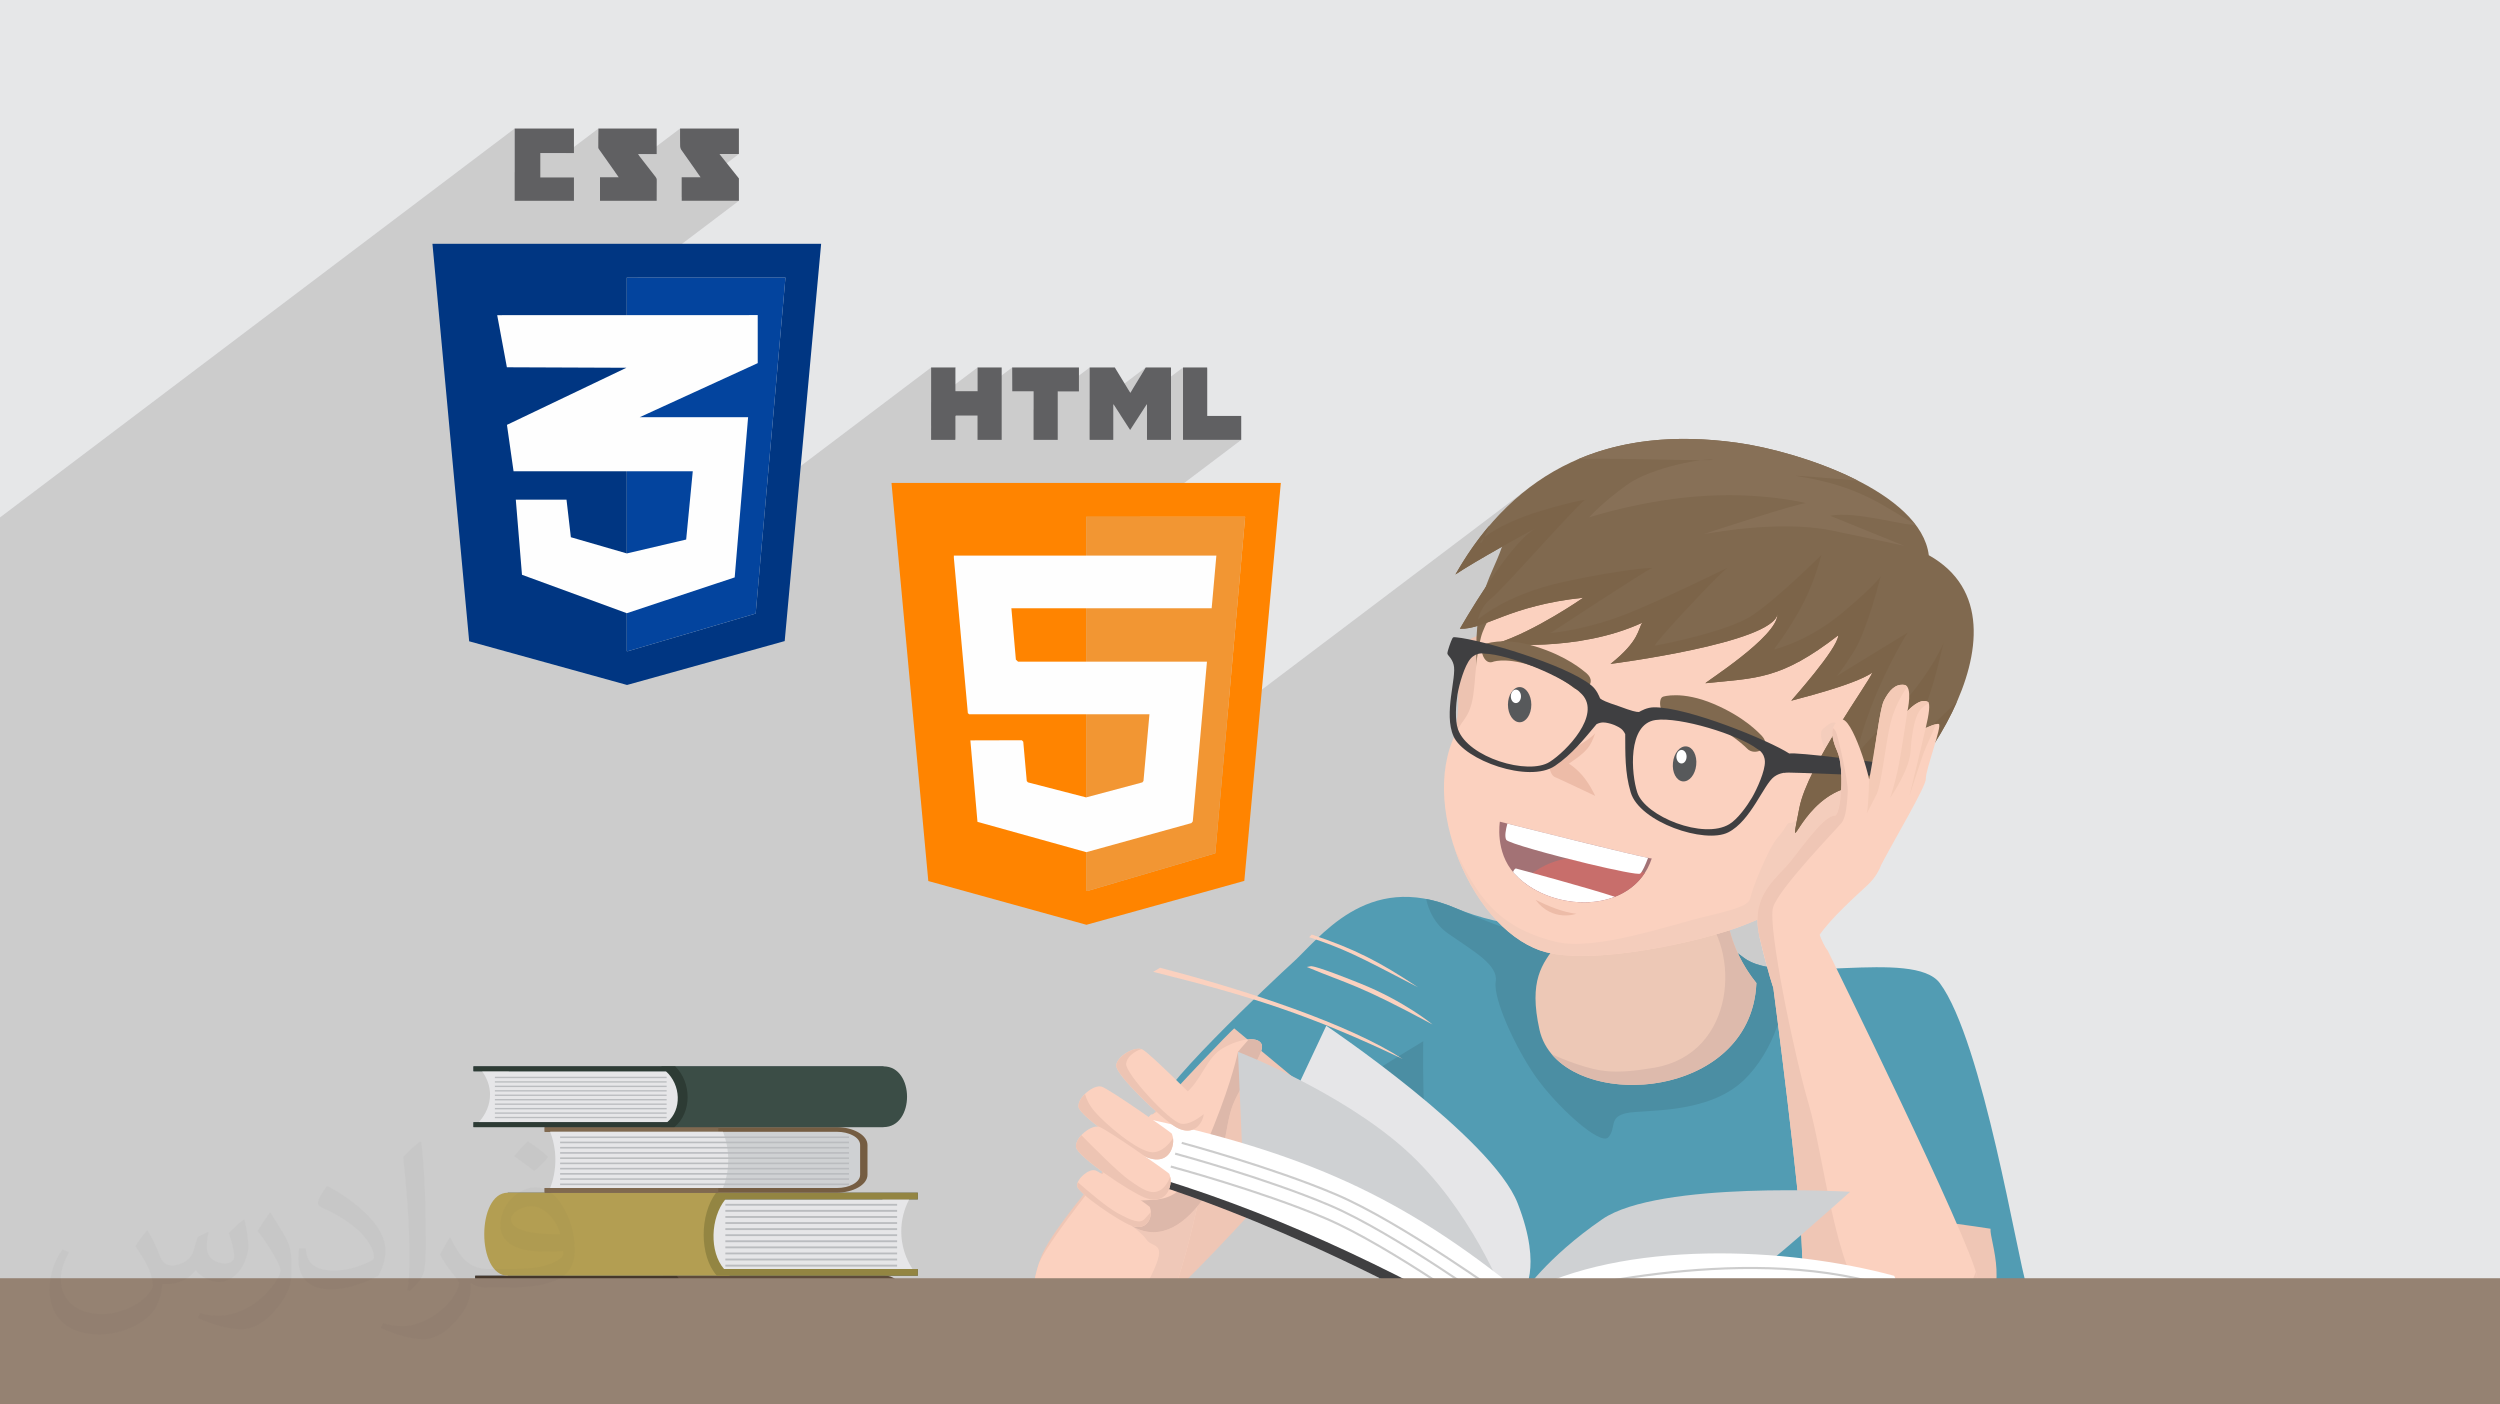 <?xml version="1.0" encoding="UTF-8"?>
<!DOCTYPE svg PUBLIC "-//W3C//DTD SVG 1.0//EN" "http://www.w3.org/TR/2001/REC-SVG-20010904/DTD/svg10.dtd">
<!-- Creator: CorelDRAW 2017 -->
<svg xmlns="http://www.w3.org/2000/svg" xml:space="preserve" width="356px" height="200px" version="1.0" shape-rendering="geometricPrecision" text-rendering="geometricPrecision" image-rendering="optimizeQuality" fill-rule="evenodd" clip-rule="evenodd"
viewBox="0 0 35600 20000"
 xmlns:xlink="http://www.w3.org/1999/xlink">
 <rect x="0" y="0" width="35600" height="20000" fill="#333333" stroke="none"/>
 <g id="__x0023_Layer_x0020_1">
  <g id="_2557139389616">
   <path fill="#E6E7E8" fill-rule="nonzero" d="M35600 20000l-35600 0 0 -20000 35600 0 0 20000z"/>
   <path fill="#373435" fill-opacity="0.149" d="M17675 6264l-1449 1095 1505 0 -251 2831 4300 -3249 -110 87 -108 92 -104 97 -101 103 -99 107 -60 70 1260 -952 41 -6 78 -4 109 -2 133 -1 154 1 167 2 177 3 179 3 177 4 170 3 156 3 138 2 113 0 84 0 48 -2 8 -4 -783 591 59 -10 152 -22 158 -19 161 -16 166 -11 163 -6 156 -2 147 2 139 5 130 8 121 10 0 0 401 -302 29 0 64 3 92 7 116 9 134 11 147 12 156 14 158 14 -866 654 31 1 157 11 57 6 227 -172 152 -15 180 8 194 25 193 32 180 34 151 28 109 14 52 -6 -352 265 74 17 70 15 39 8 12 3 -2552 1929 99 -10 113 -12 60 -9 1947 -1470 -3 4 -10 16 -23 29 -41 46 -64 66 -92 88 -126 113 -163 142 -183 143 -1046 791 63 -14 105 -28 105 -34 107 -42 111 -50 116 -61 122 -71 130 -84 138 -97 -1338 1011 1 0 1485 -1122 -31 95 -78 133 -109 154 -125 161 -123 151 -107 125 -72 84 -24 28 42 -12 104 -28 152 -41 181 -52 193 -60 188 -67 167 -70 127 -70 -17 36 -34 58 -49 79 -62 97 -73 112 -80 124 -86 136 -5 7 1425 -1077 -10 23 -25 51 -40 77 -57 100 -72 118 -89 134 -108 145 -125 154 -139 158 -143 155 -137 146 -1 1 -4 26 511 -385 -2 1 25 -19 -34 26 -15 13 -18 16 -11 11 -8 8 -11 11 -1 2 -2 1 -1 1 -1 1 0 1 -1 0 0 1 0 0 -1 4 -1 12 -3 20 -4 27 -6 36 -3 22 267 -201 7 -6 8 -5 5 -3 5 -3 5 -3 6 -3 5 -3 4 -2 5 -3 5 -2 -324 245 -1 10 -8 51 -9 59 -4 26 -4 28 -5 28 -5 31 -5 31 -5 33 -3 21 775 -586 -125 121 -128 123 -127 120 -81 76 -20 85 -36 153 -42 176 -42 177 -38 156 -27 112 -12 48 -2150 1625 -10 47 -1 85 64 -26 20 -8 228 -96 12 -6 194 -86 18 -8 182 -88 164 -89 145 -92 -998 754 0 2 44 181 29 115 1595 -1205 0 0 -1594 1205 9 36 23 85 60 11 84 11 88 9 14 89 6 94 0 99 -8 102 -15 105 -22 106 -28 108 -24 75 24 194 33 266 36 290 37 306 37 316 37 316 34 311 31 297 8 76 94 1 218 4 181 5 139 6 88 4 30 1 -15 14 -42 38 -66 59 -86 76 -101 90 -114 100 -122 107 -127 111 -23 20 2 23 7 168 8 137 0 6 31 3 1210 -915 16 105 22 158 10 68 26 -1 103 5 118 9 130 12 137 14 139 17 139 17 134 18 124 17 111 16 94 14 72 10 46 8 16 2 1 39 7 51 12 62 14 72 16 79 15 87 12 92 8 96 1 100 -6 101 -9 58 109 9 117 5 96 -1 71 -9 41 -18 -1419 1072 57 -12 68 -24 57 -30 -892 674 -26721 0 0 -12632 7329 -5538 0 129 0 129 0 129 0 129 0 109 365 -275 59 0 60 0 59 0 60 0 60 0 60 0 6 0 463 -350 0 34 -1 34 0 34 -1 34 0 34 0 34 0 35 0 34 0 5 2 4 2 5 3 5 4 5 3 4 4 5 3 5 31 43 30 43 31 44 31 43 30 44 31 43 30 43 332 -250 34 0 33 0 33 0 17 0 481 -364 0 32 0 32 0 31 0 32 0 32 0 32 0 32 1 32 0 6 1 6 1 6 2 7 2 6 3 5 3 6 3 5 34 48 34 49 34 49 34 48 35 49 34 49 12 17 328 -248 37 0 36 0 35 0 34 0 34 0 34 0 33 0 34 0 -815 615 0 10 0 41 102 0 101 0 102 0 102 0 102 0 102 0 102 0 102 0 -1447 1094 2110 0 -270 3051 2344 -1771 0 129 0 128 0 129 0 113 661 -499 0 42 0 42 0 42 0 42 0 43 0 42 0 43 0 42 -661 500 0 33 1154 -871 0 39 0 39 0 40 0 39 0 39 0 40 0 39 1 39 0 3 0 3 0 3 0 3 0 3 0 4 0 3 0 4 37 0 38 0 38 0 38 0 38 0 38 0 38 0 39 0 0 4 0 3 0 3 0 3 0 3 0 3 0 3 0 3 0 80 0 80 0 76 344 -260 3 0 452 -341 0 1 0 2 0 2 0 1 -1 2 0 2 0 1 0 2 0 125 0 125 0 125 0 125 0 90 799 -603 -20 33 -20 34 -21 33 -20 34 -20 33 -21 34 -20 34 -21 33 -6 12 -7 11 -7 11 -7 12 -7 12 -8 11 -7 12 -7 12 -232 175 22 34 29 45 29 46 9 13 893 -674 0 86 0 86 0 86 0 87 0 86 0 86 0 86 0 87 0 42 0 43 0 43 0 42 0 43 0 43 0 42 0 43 104 0 103 0 104 0 104 0 103 0 104 0 104 0 103 0z"/>
   <path fill="#529CB3" d="M26805 20000c-55,-262 102,-2997 103,-2992 31,191 152,1165 237,1165 185,0 1776,296 1711,120 -117,-319 -622,-3473 -1233,-4293 -375,-503 -2269,52 -2795,-365 -735,-583 -2696,-108 -4110,-707 -1263,-535 -1931,444 -2330,798 -144,128 -2152,2006 -1851,2066 315,63 1888,946 2009,1179 119,0 1371,-1438 1380,-1336 53,581 -616,4321 -405,4321 2428,0 4857,44 7284,44z"/>
   <path fill="#4B8EA3" d="M17796 16424c375,225 698,447 750,547 119,0 1371,-1438 1380,-1336 52,571 -592,4187 -415,4317 42,2 85,3 128,4 293,0 586,1 879,2l0 0c-135,-225 -203,-3639 -232,-4048 -29,-408 -19,-1083 -19,-1083 0,0 -2033,1228 -2471,1597z"/>
   <path fill="#EFC6B5" d="M17575 14644c-160,139 -2525,2608 -2755,3269 -230,661 -195,1235 689,1339 596,70 3036,-2815 3551,-3374l-1485 -1234z"/>
   <path fill="#EFC6B5" d="M28345 17497c-17,174 319,917 -229,1354 -549,437 -761,298 -955,194 -195,-105 -442,-1600 -354,-1687 89,-87 1538,139 1538,139z"/>
   <path fill="#4B8EA3" d="M25396 13800c-240,-19 -442,-65 -568,-165 -719,-570 -1543,-192 -2514,-348 -1194,-192 -489,110 -1596,-359 -144,-61 -281,-102 -410,-127 35,164 124,361 314,493 368,257 716,447 677,685 -39,238 271,922 561,1341 290,418 928,1007 1044,874 116,-133 0,-285 251,-342 251,-57 1163,26 1682,-475 417,-402 654,-1116 559,-1577z"/>
   <path fill="#57595B" d="M21868 18666c-16,-18 -189,-239 -189,-239l-312 322 134 280 254 29 113 -392z"/>
   <path fill="#EDC8B6" d="M22553 12078c130,1609 -940,1191 -631,2584 264,1189 3013,1080 3089,-663 -810,-1007 -279,-2202 -300,-2186 -559,438 -1594,28 -2158,265z"/>
   <path fill="#DDBAAC" d="M22096 15011c670,795 2847,537 2915,-1012 -315,-391 -427,-811 -448,-1176 -152,47 -354,139 -354,139 579,547 525,2045 -657,2243 -566,96 -769,57 -1098,-52 -144,-48 -266,-100 -358,-142z"/>
   <path fill="#EDC3B1" d="M21626 9150c-41,-91 -545,-215 -738,-6 -194,210 -92,806 -136,1075 -44,269 -116,494 49,399 164,-95 825,-1468 825,-1468z"/>
   <path fill="#80694F" d="M22183 7034c-193,114 -631,267 -795,752 -164,485 -482,776 -323,2125l1437 -2221 -319 -656z"/>
   <path fill="#FBD1BF" d="M22127 7593c-295,308 -942,1100 -1039,1484 -129,516 -37,898 -235,1166 -746,1004 60,2939 1084,3293 698,241 2361,-146 2897,-362 1535,-618 1651,-723 2122,-2190 433,-1345 283,-1720 -764,-2749 -432,-425 -2551,-1312 -3229,-920 -86,49 -560,7 -836,278z"/>
   <path fill="#F4CDBC" d="M20719 12097c255,725 710,1263 1218,1439 698,241 2361,-146 2897,-362 296,-119 540,-219 743,-314 88,-118 168,-226 241,-316 522,-647 754,-1664 541,-2006 -212,-342 -270,-266 -396,-162 -126,105 164,504 126,685 -39,180 -510,669 -580,656 -71,-13 -58,57 -194,209 -135,152 -367,741 -386,846 -20,105 -107,152 -629,276 -522,123 -1590,504 -2156,361 -844,-213 -1113,-668 -1425,-1312z"/>
   <path fill="#80694F" d="M27466 7906c-112,-900 -1831,-1478 -2734,-1602 -1809,-250 -3150,371 -4007,1877 254,-175 1102,-643 1140,-655 -381,206 -1076,1428 -1076,1428 366,9 692,-330 1758,-443 0,0 -697,485 -1235,651 -8,3 1142,137 2075,-295 -64,88 -33,254 -453,587 0,0 2306,-296 2377,-708 7,321 -1059,986 -1024,983 733,-76 1070,-48 1890,-682 -4,191 -687,947 -669,931 10,-8 882,-213 1154,-400 -39,126 -923,1325 -1039,1926 -160,829 -30,-21 607,-261 855,-322 322,-172 265,365 486,49 2677,-2749 971,-3702z"/>
   <path fill="#7C6449" d="M21208 7485c-175,206 -336,438 -483,696 254,-175 1102,-643 1140,-655 -381,206 -1076,1428 -1076,1428 366,9 692,-330 1758,-443 0,0 -697,485 -1235,651 -8,3 1142,137 2075,-295 -64,88 -33,254 -453,587 0,0 2306,-296 2377,-708 7,321 -1059,986 -1024,983 733,-76 1070,-48 1890,-682 -4,191 -687,947 -669,931 10,-8 882,-213 1154,-400 -39,126 -923,1325 -1039,1926 -160,829 -30,-21 607,-261 855,-322 322,-172 265,365 257,26 991,-744 1373,-1617 -325,314 -731,703 -842,768 -197,114 100,-115 303,-504 203,-390 319,-1018 348,-1094 29,-76 -87,238 -397,637 -309,400 -859,909 -849,978 11,70 -17,-102 211,-702 229,-601 522,-1065 522,-1065l-1010 618c0,0 58,-52 247,-352 188,-299 382,-1074 382,-1074 0,0 -29,86 -522,504 -494,418 -943,527 -987,542 -43,14 82,-91 329,-518 247,-428 319,-799 334,-823 14,-24 -643,642 -1006,870 -362,228 -1305,409 -1363,418 -58,10 928,-1045 1025,-1102 96,-58 -667,332 -1325,608 -657,276 -1189,314 -1189,314 0,0 1373,-903 1441,-922 67,-19 -464,19 -1276,199 -813,181 -1196,530 -1196,530 0,0 29,-177 190,-302 161,-124 1286,-1407 1344,-1407 58,0 -106,0 -667,171 -561,172 -876,415 -832,447 17,12 65,-97 125,-245z"/>
   <path fill="#3F3F41" d="M26855 10874c-35,-6 -1325,-174 -1373,-142 -48,32 -99,282 -73,271 26,-11 1441,51 1441,51l5 -180z"/>
   <path fill="#877057" d="M27273 7465l0 -1c-436,-239 -771,-547 -1713,-689 30,-5 474,33 896,70 -569,-290 -1256,-477 -1724,-541 -866,-120 -1625,-40 -2274,241 116,-41 2009,30 1932,2 -77,-29 -861,95 -1228,361 -367,266 -533,460 -533,460 0,0 784,-260 1674,-308 889,-48 1479,124 1421,105 -58,-19 -1419,423 -1450,437 -32,14 1025,-209 1808,-48 783,162 1034,219 1034,219l-1054 -428c356,-78 1159,172 1211,120z"/>
   <path fill="#80694F" d="M22399 9787c0,0 -230,-199 -620,-318 -371,-114 -534,-40 -534,-40 -129,30 -185,-221 -112,-253 0,0 258,-115 729,29 453,139 677,340 729,381 175,154 -68,311 -192,201z"/>
   <path fill="#FBD1BF" d="M26030 13543c-52,-68 -91,-158 -118,-231 166,-244 533,-569 680,-707 54,-50 99,-105 134,-162l0 0 0 0c27,-43 49,-88 65,-133 184,-352 642,-1123 633,-1221 -9,-114 239,-764 184,-780 -29,-8 -114,25 -186,58 47,-197 68,-349 32,-371 -115,-69 -292,131 -292,131 0,0 80,-357 -44,-374 -124,-17 -212,69 -292,226 -80,156 -210,1376 -195,1242 15,-134 -265,-1033 -415,-973 -150,61 -158,219 -53,452 105,234 56,919 -39,917 -174,-2 -541,565 -686,718 -247,261 -504,495 -380,1017 124,522 194,713 194,713 0,0 389,2947 407,3712 18,765 407,974 690,1322 282,347 1113,400 1308,191 194,-209 583,-609 495,-1113 -88,-504 -2122,-4634 -2122,-4634z"/>
   <path fill="#F4CAB6" d="M27569 10312c-40,9 -96,32 -147,55 0,0 -225,950 -232,971 -7,22 186,-592 230,-684 43,-93 149,-342 149,-342z"/>
   <path fill="#EFC6B5" d="M26102 10368c-24,80 -2,193 61,332 105,234 56,919 -39,917 -174,-2 -541,565 -686,718 -247,261 -504,495 -380,1017 124,522 194,713 194,713 0,0 389,2947 407,3712 18,765 407,974 690,1322 282,347 1113,400 1308,191 194,-209 583,-609 495,-1113 -3,-17 -9,-40 -16,-66 -3,7 -283,750 -408,835 -126,86 -668,66 -1131,-389 -463,-456 -629,-2111 -841,-2834 -213,-722 -585,-2533 -508,-2800 77,-266 909,-1121 977,-1207 67,-86 77,-290 87,-437 9,-148 -136,-794 -171,-866 -7,-14 -21,-30 -39,-45z"/>
   <path fill="#FBD1BF" d="M17289 16020c-37,133 -365,2035 -664,2550 -300,516 -616,682 -843,682 -227,0 -683,239 -936,0 -253,-240 -174,-867 -59,-1240 115,-372 1604,-2143 1604,-2143l898 151z"/>
   <path fill="#EFC8B8" d="M17289 16020c-37,133 -365,2035 -664,2550 -300,516 -616,682 -843,682 -52,0 -117,13 -189,29 191,-185 513,-572 742,-1002 338,-638 87,-485 -10,-628 -97,-143 -536,-434 -569,-503 -34,-70 289,-29 711,-67 422,-38 564,-419 822,-1061z"/>
   <path fill="#FBD1BF" d="M16271 15991c101,-140 340,-204 594,-406 254,-203 307,-524 555,-663 247,-139 509,-169 548,-44 39,125 -274,522 -407,843 -132,322 -106,879 -389,1296 -282,417 -654,681 -1067,435 -413,-246 -373,-270 -338,-618 35,-348 504,-843 504,-843z"/>
   <path fill="#DDB8AA" d="M17783 14800c96,-6 166,18 185,78 39,125 -274,522 -407,843 -132,322 -106,879 -389,1296 -274,405 -632,665 -1031,455 -161,-133 -363,-278 -385,-324 -1,-4 -2,-7 -3,-10 1,-56 312,-21 714,-57 422,-38 564,-419 822,-1061 259,-643 340,-1042 340,-1042 0,0 74,-89 154,-178z"/>
   <path fill="#E6E6E8" d="M21168 18486l511 -59c0,0 301,-349 -67,-1291 -367,-941 -2726,-2529 -2726,-2529l-599 1274c0,0 444,181 860,685 416,504 686,1169 686,1169l1335 751z"/>
   <path fill="#CFD1D3" d="M21423 18457c0,0 -478,-1254 -1416,-2091 -937,-837 -2378,-1388 -2378,-1388l59 1383c0,0 1730,766 2416,1298 687,533 1319,798 1319,798z"/>
   <path fill="#CFD1D3" d="M21868 18666l-189 -239c0,0 336,-514 1139,-1066 802,-551 3528,-390 3528,-390 0,0 -1334,1198 -1382,1160 -48,-38 -3096,535 -3096,535z"/>
   <path fill="white" d="M21679 18427l20 733c2458,-471 3252,-695 5696,83l-421 -1075c-1528,-416 -3859,-518 -5295,259z"/>
   <path fill="white" d="M21679 18427c-1716,-1401 -3118,-2015 -5457,-2520 0,0 31,504 -109,860 0,0 2218,548 5357,2366l209 -706z"/>
   <path fill="#3F3F41" d="M22140 19117c2293,-442 2883,-629 5255,126l-33 -86c-63,-45 -159,-100 -302,-145 -309,-97 -796,-198 -1307,-276 -1392,-214 -2637,-3 -3998,322l-59 -7 -195 -22c-1724,-984 -3453,-1815 -5356,-2355 -9,32 -20,63 -32,93 0,0 2057,536 5097,2268 15,66 67,183 100,204 32,21 741,19 769,0 29,-19 47,-81 61,-122z"/>
   <path fill="#FBD1BF" d="M16685 16141c-81,-68 -880,-626 -994,-666 -113,-39 -347,152 -333,286 14,134 770,642 984,723 214,80 321,-36 352,-152 32,-116 -9,-191 -9,-191z"/>
   <path fill="#EDC4B3" d="M15450 15577c-57,56 -98,125 -92,184 14,134 770,642 984,723 214,80 321,-36 352,-152 14,-49 14,-91 10,-123 -55,81 -162,205 -299,199 -203,-10 -658,-395 -817,-580 -78,-90 -119,-179 -138,-251z"/>
   <path fill="#FBD1BF" d="M16649 16713c-81,-68 -880,-626 -994,-666 -113,-39 -347,152 -333,286 14,134 770,642 984,723 214,80 321,-36 352,-152 32,-116 -9,-191 -9,-191z"/>
   <path fill="#EDC4B3" d="M15399 16165c-49,53 -83,115 -77,168 14,134 770,642 984,723 214,80 321,-36 352,-152 17,-61 13,-111 6,-145 -27,65 -77,158 -153,195 -121,60 -237,-11 -440,-156 -150,-108 -500,-458 -672,-633z"/>
   <path fill="#FBD1BF" d="M16371 17185c-62,-53 -684,-487 -772,-518 -89,-31 -271,118 -260,222 11,105 599,500 766,563 167,63 250,-28 274,-118 24,-90 -8,-149 -8,-149z"/>
   <path fill="#EDC4B3" d="M15348 16835c-7,19 -11,37 -9,54 11,105 599,500 766,563 167,63 250,-28 274,-118 8,-28 10,-53 9,-74 -29,31 -62,68 -90,99 -62,68 -174,30 -386,-86 -151,-82 -419,-311 -564,-438z"/>
   <path fill="#57595B" d="M21640 10285c91,0 166,-112 166,-250 0,-138 -75,-251 -166,-251 -92,0 -167,113 -167,251 0,138 75,250 167,250z"/>
   <path fill="#EDBCA8" d="M22716 10441c-114,139 -667,397 -654,475 13,78 39,134 83,151 44,17 571,267 571,267 0,0 -97,-215 -233,-345 -136,-129 -151,-109 -140,-116 274,-185 302,-242 373,-432z"/>
   <path fill="#A37275" d="M23521 12225c-99,-3 -2163,-524 -2163,-524 0,0 -73,430 206,738 510,562 1687,597 1957,-214z"/>
   <path fill="#C86E6B" d="M21693 12559c500,397 1375,415 1728,-127 -296,-106 -797,-261 -1109,-207 -300,52 -522,207 -619,334z"/>
   <path fill="#80694F" d="M24876 10657c-1,1 -208,-220 -583,-379 -357,-152 -527,-94 -527,-95 -132,17 -161,-238 -85,-262 0,-1 269,-89 722,103 436,185 638,407 685,454 158,171 -101,302 -212,179z"/>
   <path fill="#57595B" d="M24015 10629c92,9 154,128 139,266 -14,137 -100,241 -192,232 -91,-10 -154,-129 -139,-266 14,-138 100,-242 192,-232z"/>
   <path fill="white" d="M22593 12009c-443,-109 -920,-229 -1128,-281 -23,86 -42,185 -16,231 26,45 642,215 1167,341 381,91 715,159 740,140 31,-24 77,-129 113,-224 -133,-26 -491,-113 -876,-207z"/>
   <path fill="white" d="M21586 10012c40,0 73,-43 73,-96 0,-53 -33,-96 -73,-96 -40,0 -72,43 -72,96 0,53 32,96 72,96z"/>
   <path fill="white" d="M23945 10872c40,0 72,-44 72,-97 0,-53 -32,-96 -72,-96 -40,0 -73,43 -73,96 0,53 33,97 73,97z"/>
   <path fill="#EDBCA8" d="M21866 12814c244,323 584,198 581,198 -193,-21 -409,-114 -581,-198z"/>
   <path fill="white" d="M21693 12559c241,192 570,295 886,290 144,-3 287,-28 416,-79 -90,-30 -228,-72 -383,-117 -264,-77 -577,-164 -787,-221 -142,-39 -238,-65 -239,-65 -15,3 -30,23 -40,50 6,8 12,15 18,22 40,43 83,83 129,120z"/>
   <path fill="#F4CAB6" d="M26722 11312c73,-148 126,-718 199,-1013 10,-44 23,-86 37,-126 81,-231 200,-395 200,-395 0,0 -8,-7 -22,-20 -6,-2 -12,-4 -18,-5 -124,-17 -212,69 -292,226 -27,53 -60,229 -91,433 -25,162 -116,703 -119,685 0,0 -2,70 -5,159 -5,121 -14,276 -28,326 25,-47 89,-167 139,-270z"/>
   <path fill="#F4CAB6" d="M27068 10730c-65,396 -153,633 -153,633 0,0 273,-390 291,-660 2,-32 4,-64 7,-95 7,-70 15,-137 26,-199 25,-144 64,-261 121,-319 24,-24 46,-41 66,-54 14,-9 28,-16 40,-22 -3,-8 -7,-14 -12,-18 -4,-2 -7,-4 -11,-5 -102,-46 -244,96 -275,129 -4,4 -6,7 -6,7 0,0 -12,85 -38,252 -11,68 -24,150 -39,246 -6,33 -11,68 -17,105z"/>
   <path fill="#FBD1BF" d="M16519 13781c1241,322 2691,803 3455,1299 -1298,-621 -2176,-899 -3553,-1241l98 -58z"/>
   <path fill="#FBD1BF" d="M18670 13758c24,4 72,-5 701,247 628,252 1029,584 1029,584 -1090,-586 -1173,-561 -1791,-819l61 -12z"/>
   <path fill="#FBD1BF" d="M18679 13308c619,208 969,389 1513,751 -888,-464 -1042,-542 -1550,-714l37 -37z"/>
   <path fill="#3F3F41" d="M22785 9945c-13,-30 -46,-122 -125,-186 -373,-301 -1577,-651 -1918,-683 -45,-4 -48,-7 -62,18 -15,26 -73,185 -69,213 4,29 63,61 89,159 47,177 -147,693 -1,1020 152,340 1072,671 1444,420 245,-166 417,-386 592,-594 73,-36 121,-24 165,-15 27,6 50,13 63,18 14,4 36,13 61,26 40,20 84,40 119,113 2,270 -7,548 78,829 127,426 1054,739 1389,570 324,-164 504,-684 654,-792 84,-61 149,-49 171,-69 22,-19 78,-179 83,-207 6,-29 1,-29 -36,-53 -286,-187 -1445,-662 -1926,-660 -103,0 -188,51 -217,67 -40,1 -100,-13 -283,-81 -185,-61 -241,-87 -271,-113zm2238 720l0 0c0,0 105,46 109,179 5,132 -112,391 -183,513 -72,122 -204,307 -323,379 -367,223 -1198,-109 -1311,-451 -87,-264 -142,-975 260,-1032 344,-49 1188,211 1448,412zm-3882 -1357l0 0c330,7 1152,328 1387,580 275,293 -223,811 -460,961 -307,196 -1164,-62 -1306,-463 -46,-130 -30,-355 -8,-494 23,-139 99,-412 187,-513 89,-100 200,-71 200,-71z"/>
   <path fill="#BABCBF" d="M16836 15925l137 67c15,8 21,27 13,42l-18 36c-8,15 -27,22 -42,14l-137 -68c-15,-7 -22,-26 -14,-42l19 -36c8,-15 27,-21 42,-13z"/>
   <path fill="#FBD1BF" d="M17138 15767c-151,-156 -760,-762 -865,-820 -105,-58 -369,91 -378,226 -8,134 649,760 847,875 197,115 322,18 373,-91 51,-109 23,-190 23,-190z"/>
   <path fill="#EDC4B3" d="M16261 14941c-111,-42 -357,102 -366,232 -8,134 649,760 847,875 197,115 322,18 373,-91 15,-33 24,-64 27,-91 -87,67 -220,157 -326,135 -171,-35 -794,-720 -780,-853 13,-132 199,-213 225,-207z"/>
   <path fill="#425259" d="M6767 18166l5839 0 0 1183 -5839 0 0 -96 504 0 0 -991 -504 0 0 -96z"/>
   <path fill="#E6E6E8" d="M6890 18262l5586 0 0 991 -5633 0c101,-154 159,-338 159,-535 0,-164 -40,-319 -112,-456z"/>
   <path fill="#5E4B3B" d="M9438 18166c1082,0 2086,0 3168,0 446,0 446,1183 0,1183 -1082,0 -2086,0 -3168,0 371,-201 346,-935 0,-1183z"/>
   <path fill="#46382B" d="M9526 19253l-2255 0 -428 0 -76 0 0 96 2592 0 269 0c253,-284 246,-874 11,-1183l-280 0 -2592 0 0 96 123 0 381 0 2237 0c212,263 230,748 18,991z"/>
   <path fill="#425259" d="M13070 16984l-5839 0 0 1182 5839 0 0 -95 -504 0 0 -992 504 0 0 -95z"/>
   <path fill="#E6E6E8" d="M12947 17079l-5587 0 0 992 5634 0c-101,-155 -160,-339 -160,-536 0,-164 41,-319 113,-456z"/>
   <path fill="#B39E52" d="M10399 16984c-1083,0 -2086,0 -3168,0 -447,0 -447,1182 0,1182 1082,0 2085,0 3168,0 -371,-201 -346,-934 0,-1182z"/>
   <path fill="#938542" d="M10311 18071l2255 0 428 0 76 0 0 95 -2592 0 -270 0c-252,-284 -245,-873 -11,-1182l281 0 2592 0 0 95 -123 0 -381 0 -2237 0c-213,263 -230,748 -18,992z"/>
   <path fill="#755D42" d="M7756 16050l4153 0c244,0 444,115 444,255l0 424c0,140 -200,255 -444,255l-4153 0 0 -67 827 0 0 -800 -827 0 0 -67z"/>
   <path fill="#80694F" d="M7756 16050l2473 0 0 934 -2473 0 0 -67 827 0 0 -800 -827 0 0 -67z"/>
   <path fill="#CFD1D3" d="M7835 16917l4087 0c159,0 326,-74 326,-188l0 -424c0,-114 -167,-188 -326,-188l-4087 0c47,123 74,258 74,400 0,142 -27,277 -74,400z"/>
   <path fill="#E6E6E8" d="M10295 16917c48,-123 75,-258 75,-400 0,-142 -27,-277 -75,-400l-1712 0 -748 0c47,123 74,258 74,400 0,142 -27,277 -74,400l2460 0z"/>
   <path fill="#BABCBF" d="M10329 17169l2446 0 0 -26 -2446 0 0 26z"/>
   <path fill="#BABCBF" d="M10329 17256l2446 0 0 -27 -2446 0 0 27z"/>
   <path fill="#BABCBF" d="M10329 17343l2446 0 0 -27 -2446 0 0 27z"/>
   <path fill="#BABCBF" d="M10329 17429l2446 0 0 -26 -2446 0 0 26z"/>
   <path fill="#BABCBF" d="M10329 17516l2446 0 0 -27 -2446 0 0 27z"/>
   <path fill="#BABCBF" d="M10329 17602l2446 0 0 -26 -2446 0 0 26z"/>
   <path fill="#BABCBF" d="M10329 17689l2446 0 0 -27 -2446 0 0 27z"/>
   <path fill="#BABCBF" d="M10329 17776l2446 0 0 -27 -2446 0 0 27z"/>
   <path fill="#BABCBF" d="M10329 17862l2446 0 0 -26 -2446 0 0 26z"/>
   <path fill="#BABCBF" d="M10329 17949l2446 0 0 -27 -2446 0 0 27z"/>
   <path fill="#BABCBF" d="M10329 18036l2446 0 0 -27 -2446 0 0 27z"/>
   <path fill="#BABCBF" d="M7072 18396l2446 0 0 -26 -2446 0 0 26z"/>
   <path fill="#BABCBF" d="M7072 18483l2446 0 0 -27 -2446 0 0 27z"/>
   <path fill="#BABCBF" d="M7072 18570l2446 0 0 -27 -2446 0 0 27z"/>
   <path fill="#BABCBF" d="M7072 18656l2446 0 0 -26 -2446 0 0 26z"/>
   <path fill="#BABCBF" d="M7072 18743l2446 0 0 -27 -2446 0 0 27z"/>
   <path fill="#BABCBF" d="M7072 18830l2446 0 0 -27 -2446 0 0 27z"/>
   <path fill="#BABCBF" d="M7072 18916l2446 0 0 -27 -2446 0 0 27z"/>
   <path fill="#BABCBF" d="M7072 19003l2446 0 0 -27 -2446 0 0 27z"/>
   <path fill="#BABCBF" d="M7072 19089l2446 0 0 -26 -2446 0 0 26z"/>
   <path fill="#BABCBF" d="M7072 19176l2446 0 0 -27 -2446 0 0 27z"/>
   <path fill="#BABCBF" d="M7976 16206l4114 0 0 -23 -4114 0 0 23z"/>
   <path fill="#BABCBF" d="M7976 16280l4114 0 0 -23 -4114 0 0 23z"/>
   <path fill="#BABCBF" d="M7976 16355l4114 0 0 -23 -4114 0 0 23z"/>
   <path fill="#BABCBF" d="M7976 16429l4114 0 0 -23 -4114 0 0 23z"/>
   <path fill="#BABCBF" d="M7976 16504l4114 0 0 -23 -4114 0 0 23z"/>
   <path fill="#BABCBF" d="M7976 16578l4114 0 0 -23 -4114 0 0 23z"/>
   <path fill="#BABCBF" d="M7976 16653l4114 0 0 -23 -4114 0 0 23z"/>
   <path fill="#BABCBF" d="M7976 16727l4114 0 0 -23 -4114 0 0 23z"/>
   <path fill="#BABCBF" d="M7976 16801l4114 0 0 -22 -4114 0 0 22z"/>
   <path fill="#BABCBF" d="M7976 16876l4114 0 0 -23 -4114 0 0 23z"/>
   <path fill="#425259" d="M6742 15185l5839 0 0 865 -5839 0 0 -70 504 0 0 -725 -504 0 0 -70z"/>
   <path fill="#E6E6E8" d="M6865 15255l5587 0 0 725 -5634 0c101,-113 160,-248 160,-392 0,-120 -41,-233 -113,-333z"/>
   <path fill="#3B4D46" d="M9413 15185c1083,0 2086,0 3168,0 447,0 447,865 0,865 -1082,0 -2085,0 -3168,0 371,-147 346,-684 0,-865z"/>
   <path fill="#2D3B34" d="M9501 15980l-2255 0 -428 0 -76 0 0 70 2592 0 270 0c252,-208 245,-639 11,-865l-281 0 -2592 0 0 70 123 0 381 0 2237 0c213,192 230,547 18,725z"/>
   <path fill="#BABCBF" d="M7047 15353l2446 0 0 -20 -2446 0 0 20z"/>
   <path fill="#BABCBF" d="M7047 15416l2446 0 0 -19 -2446 0 0 19z"/>
   <path fill="#BABCBF" d="M7047 15480l2446 0 0 -20 -2446 0 0 20z"/>
   <path fill="#BABCBF" d="M7047 15543l2446 0 0 -19 -2446 0 0 19z"/>
   <path fill="#BABCBF" d="M7047 15606l2446 0 0 -19 -2446 0 0 19z"/>
   <path fill="#BABCBF" d="M7047 15670l2446 0 0 -20 -2446 0 0 20z"/>
   <path fill="#BABCBF" d="M7047 15733l2446 0 0 -19 -2446 0 0 19z"/>
   <path fill="#BABCBF" d="M7047 15797l2446 0 0 -20 -2446 0 0 20z"/>
   <path fill="#BABCBF" d="M7047 15860l2446 0 0 -19 -2446 0 0 19z"/>
   <path fill="#BABCBF" d="M7047 15923l2446 0 0 -19 -2446 0 0 19z"/>
   <path fill="#CCCCCC" fill-rule="nonzero" d="M21352 18654c-15,-10 -1504,-1085 -2423,-1476 -920,-391 -2186,-732 -2199,-735l8 -30c13,4 1281,345 2203,737 923,393 2414,1469 2429,1480l-18 24z"/>
   <path fill="#CCCCCC" fill-rule="nonzero" d="M21289 18838c-15,-10 -1503,-1085 -2423,-1476 -919,-391 -2186,-732 -2198,-735l8 -30c13,4 1281,345 2203,737 922,393 2414,1469 2429,1480l-19 24z"/>
   <path fill="#CCCCCC" fill-rule="nonzero" d="M21445 18501c-15,-11 -1503,-1085 -2423,-1476 -920,-392 -2186,-732 -2198,-736l8 -29c12,3 1281,344 2203,737 922,392 2414,1469 2429,1479l-19 25z"/>
   <path fill="#CCCCCC" fill-rule="nonzero" d="M21915 18472l-9 -30c28,-8 2850,-791 4945,-148l-9 29c-2087,-640 -4899,141 -4927,149z"/>
   <path fill="#CCCCCC" fill-rule="nonzero" d="M21969 18681l-11 -29c6,-2 585,-196 1824,-329 1239,-133 3155,235 3174,239l-6 30c-19,-4 -1931,-371 -3165,-238 -1234,132 -1811,325 -1816,327z"/>
   <path fill="#CCCCCC" fill-rule="nonzero" d="M21913 18883l-5 -30c17,-3 1747,-332 2656,-367 908,-36 2310,289 2324,292l-7 30c-14,-3 -1411,-327 -2316,-292 -906,36 -2634,364 -2652,367z"/>
   <g>
    <path fill="#606062" fill-rule="nonzero" d="M15517 5233c120,0 239,0 359,0 3,5 5,10 8,15 65,106 130,213 195,320 5,8 11,16 17,26 20,-32 38,-62 56,-93 55,-89 109,-179 163,-268 120,0 240,0 359,0 1,5 1,10 1,15 0,332 0,665 0,997 0,6 0,13 -1,19 -113,0 -226,0 -340,0 0,-9 -1,-18 -1,-27 0,-152 0,-305 0,-458 0,-6 0,-13 0,-20 -1,0 -3,0 -4,-1 -78,121 -156,241 -236,365 -81,-125 -158,-245 -236,-365 -2,1 -3,1 -4,1 0,169 0,337 0,505 -112,0 -224,0 -336,0 0,-6 -1,-11 -1,-17 0,-334 0,-667 0,-1001 0,-5 1,-9 1,-13z"/>
    <path fill="#606062" fill-rule="nonzero" d="M13603 6264c-114,0 -229,0 -344,0 0,-344 0,-688 0,-1031 116,0 232,0 348,0 -1,4 -2,8 -2,13 0,104 0,208 0,312 0,5 1,9 1,13 105,0 209,0 314,0 0,-114 0,-226 0,-338 115,0 229,0 344,0 0,343 0,687 0,1031 -115,0 -229,0 -344,0 0,-115 0,-230 0,-347 -9,0 -16,0 -23,0 -89,0 -178,0 -267,0 -25,0 -25,0 -25,25 0,99 0,198 0,297 0,9 -1,17 -2,25z"/>
    <path fill="#606062" fill-rule="nonzero" d="M14413 5233c317,0 634,0 951,0 0,113 0,225 0,341 -101,0 -200,0 -302,0 0,231 0,461 0,690 -114,0 -229,0 -344,0 0,-9 0,-18 0,-27 0,-213 0,-426 0,-639 0,-8 0,-15 0,-25 -103,0 -203,0 -304,0 0,-10 0,-18 0,-26 -1,-105 -1,-209 -1,-314z"/>
    <path fill="#606062" fill-rule="nonzero" d="M16846 5233c115,0 229,0 344,0 0,8 1,16 1,24 0,213 0,426 0,639 0,8 0,16 0,27 163,0 322,0 484,0 0,115 0,228 0,341 -276,0 -552,0 -829,0 0,-114 0,-228 0,-341 0,-230 0,-460 0,-690z"/>
   </g>
   <path fill="#FF8400" fill-rule="nonzero" d="M12695 6877l524 5669 2252 623 2248 -625 520 -5667 -5544 0zm4611 5274l0 0 -1823 537 -16 0 0 -5329 2264 0 -425 4792z"/>
   <path fill="#FF8400" fill-rule="nonzero" fill-opacity="0.749" d="M15483 12688l-16 0 0 -5329 2264 0 -425 4792 -1823 537z"/>
   <path fill="#FEFEFE" fill-rule="nonzero" d="M13583 7946l0 -34 3738 0 -67 750 -2852 0 64 731 31 29 2690 0 -202 2275 -20 24 -1496 414 -1550 -432 -101 -1160 733 -2 20 21 50 560 17 19 828 214 801 -214 16 -20 85 -950 -2568 0 -18 -16 -199 -2209z"/>
   <g>
    <path fill="#606062" fill-rule="nonzero" d="M10522 2541c0,106 0,212 0,318 -272,0 -544,0 -815,0 0,-110 0,-220 0,-335 91,0 178,0 269,0 -95,-134 -186,-263 -276,-392 -9,-13 -15,-31 -15,-47 -2,-85 -1,-170 -1,-255 279,0 557,0 838,0 0,121 0,242 0,363 -89,0 -178,0 -277,0 97,122 187,235 277,348z"/>
    <path fill="#606062" fill-rule="nonzero" d="M9351 2859c-269,0 -538,0 -807,0 0,-110 0,-220 0,-335 89,0 174,0 266,0 -11,-16 -18,-26 -25,-36 -82,-116 -163,-232 -245,-347 -8,-12 -21,-26 -21,-38 -1,-91 1,-182 2,-273 277,0 554,0 830,0 0,120 0,240 0,364 -89,0 -174,0 -265,0 10,15 16,25 23,34 76,98 152,195 227,292 8,11 16,26 16,40 0,99 0,200 -1,299z"/>
    <path fill="#606062" fill-rule="nonzero" d="M8173 2859c-281,0 -562,0 -844,0 0,-342 0,-684 0,-1029 281,0 563,0 844,0 0,115 0,230 0,350 -163,0 -321,0 -479,0 0,117 0,230 0,347 160,0 319,0 479,0 0,113 0,223 0,332z"/>
   </g>
   <path fill="#003682" fill-rule="nonzero" d="M6158 3472l523 5660 2248 622 2245 -625 519 -5657 -5535 0zm4603 5265l0 0 -1820 536 -16 0 0 -5320 2260 0 -424 4784z"/>
   <path fill="#03449E" fill-rule="nonzero" d="M8941 9273l-16 0 0 -5320 2260 0 -424 4784 -1820 536z"/>
   <path fill="#FEFEFE" fill-rule="nonzero" d="M8926 8732l-1493 -547 -88 -1070 722 0 62 535 797 231 845 -198 94 -972 -2552 0 -94 -661 1701 -813 -1702 -7 -138 -742 3710 -1 0 684 -1681 770 1544 0 -191 2281 -1536 510z"/>
   <path fill="#958272" d="M0 20000l35600 0 0 -1798 -35600 0 0 1798z"/>
   <path fill="#373435" fill-opacity="0.031" d="M2102 17525c67,103 111,202 155,311 31,64 48,184 198,184 44,0 107,-15 163,-46 63,-33 111,-82 135,-158l61 -202 145 -72 10 10c-19,76 -24,149 -24,206 0,169 145,233 262,233 68,0 128,-33 128,-95 0,-80 -34,-216 -78,-338 68,-68 136,-136 214,-191l12 6c34,144 53,286 53,381 0,93 -41,196 -75,264 -70,131 -194,237 -344,237 -114,0 -240,-58 -327,-163l-5 0c-83,101 -209,193 -412,193l-63 0c-10,134 -39,229 -82,314 -122,236 -480,403 -817,403 -470,0 -705,-272 -705,-632 0,-223 72,-431 184,-577l92 37c-70,134 -116,262 -116,386 0,337 274,498 591,498 293,0 657,-188 722,-404 -24,-237 -114,-348 -250,-564 42,-72 95,-144 160,-221l13 0zm5414 -1273c99,62 196,136 290,221 -53,74 -118,142 -201,202 -94,-77 -189,-142 -286,-212 66,-75 131,-147 197,-211zm51 925c-160,0 -291,105 -291,184 0,167 320,218 702,216 -48,-196 -215,-400 -411,-400zm-359 894c208,0 390,-6 528,-41 155,-39 286,-117 286,-171 0,-14 0,-31 -5,-45 -87,8 -186,8 -274,8 -281,0 -496,-64 -581,-222 -22,-44 -36,-93 -36,-149 0,-152 65,-302 181,-405 97,-85 204,-139 313,-139 196,0 354,159 463,408 60,136 101,293 101,491 0,131 -36,243 -118,325 -153,148 -434,204 -865,204l-197 0 0 0 -51 0c-106,0 -184,-19 -244,-66l-10 0c2,25 5,50 5,72 0,97 -32,220 -97,319 -192,287 -400,410 -579,410 -182,0 -405,-70 -606,-160l36 -70c66,26 155,45 279,45 325,0 751,-313 804,-618 -12,-25 -33,-58 -65,-93 -94,-113 -155,-208 -211,-307 49,-94 92,-171 134,-239l16 -2c139,283 265,445 546,445l43 0 0 0 204 0zm-1406 299c24,-130 26,-276 26,-412l0 -202c0,-377 -48,-925 -87,-1281 68,-74 163,-161 238,-218l21 6c51,449 64,970 64,1450 0,126 -5,249 -17,340 -8,113 -73,200 -214,331l-31 -14zm-1447 -595c7,177 94,317 397,317 189,0 349,-50 526,-134 31,-14 48,-33 48,-49 0,-112 -84,-258 -228,-392 -138,-125 -322,-237 -494,-311 -58,-25 -77,-51 -77,-76 0,-52 68,-159 123,-235l20 -2c196,103 416,256 579,426 148,157 240,316 240,489 0,127 -39,249 -102,360 -216,109 -446,192 -674,192 -276,0 -465,-130 -465,-435 0,-33 0,-84 12,-150l95 0zm-500 -503l172 278c63,103 121,214 121,391l0 227c0,183 -117,379 -306,573 -147,132 -278,187 -399,187 -180,0 -386,-55 -623,-158l26 -70c76,20 163,37 270,37 341,-3 690,-252 850,-557 19,-35 27,-68 27,-90 0,-35 -20,-74 -34,-109 -87,-165 -184,-316 -291,-453 56,-89 111,-174 172,-258l15 2z"/>
  </g>
 </g>
</svg>
